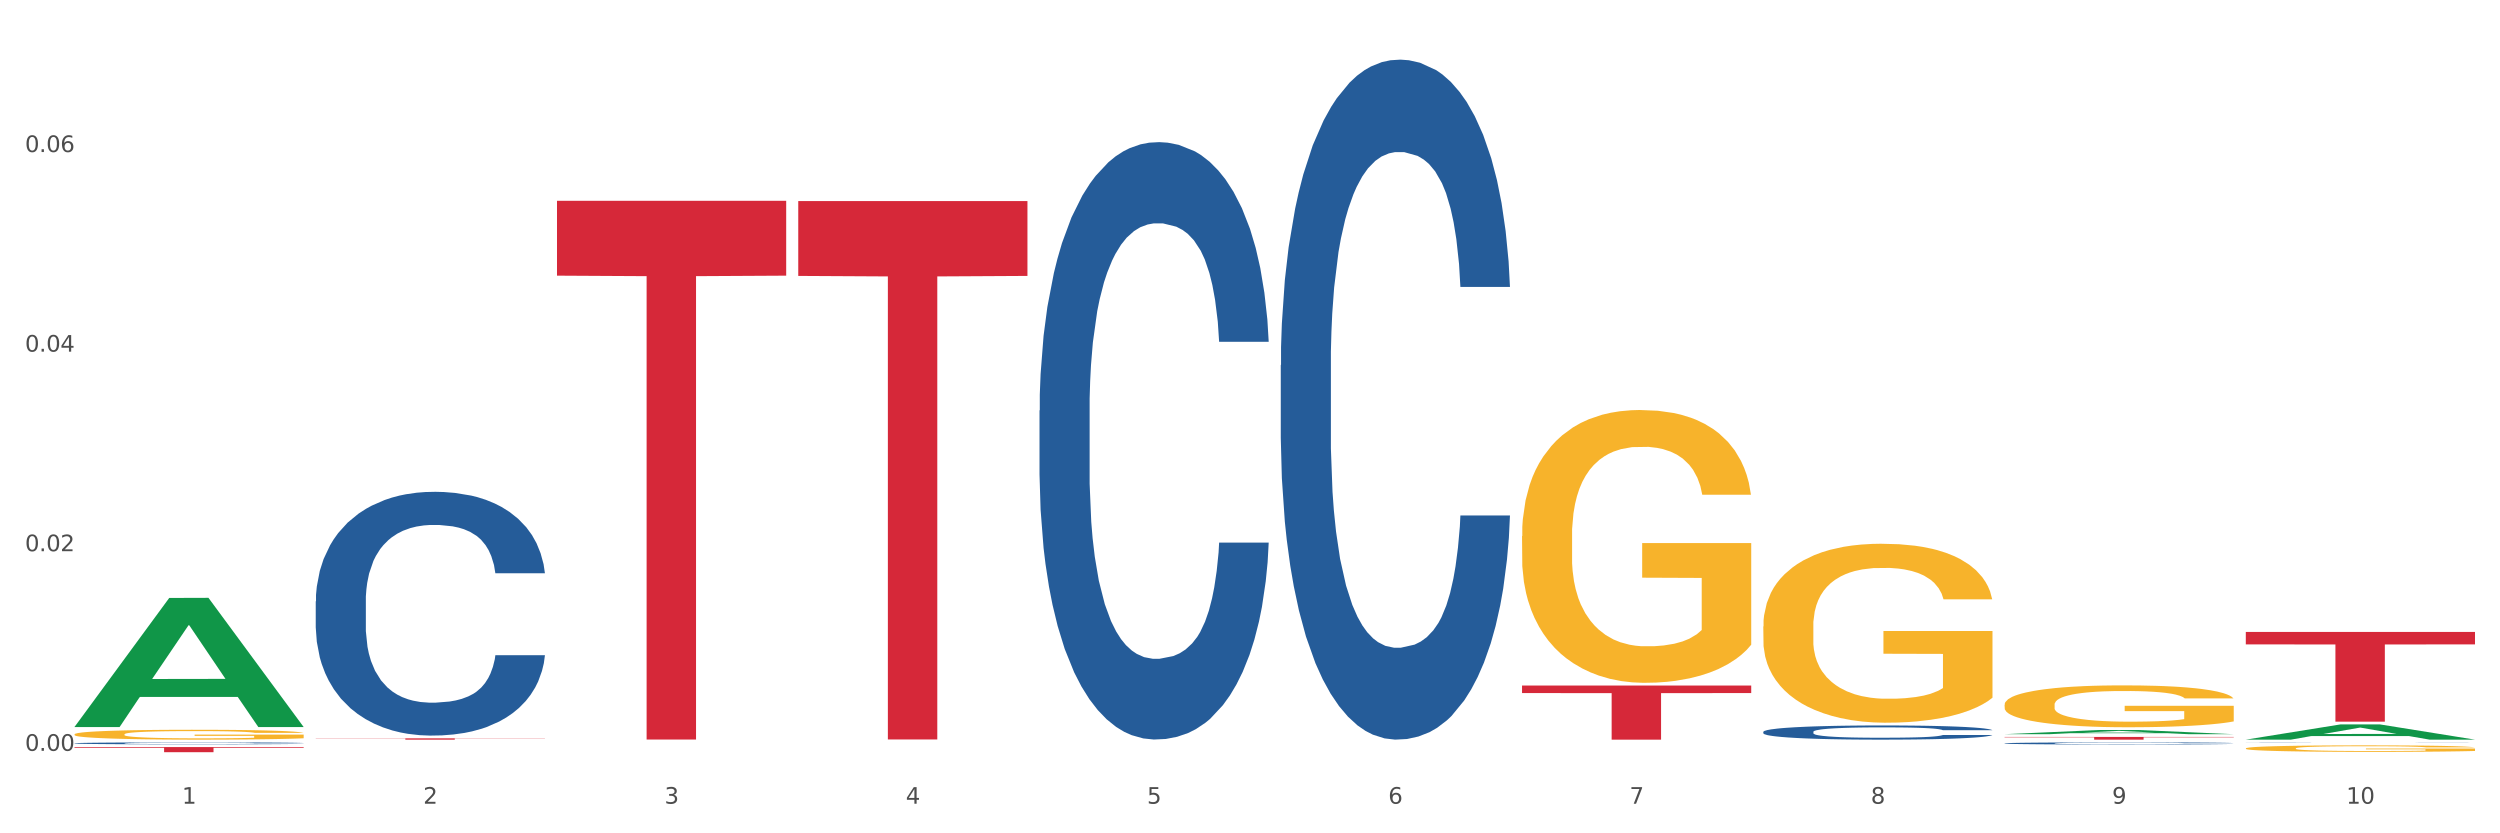<?xml version="1.0" encoding="utf-8" standalone="no"?>
<!DOCTYPE svg PUBLIC "-//W3C//DTD SVG 1.1//EN"
  "http://www.w3.org/Graphics/SVG/1.1/DTD/svg11.dtd">
<svg xmlns:xlink="http://www.w3.org/1999/xlink" width="1080pt" height="360pt" viewBox="0 0 1080 360" xmlns="http://www.w3.org/2000/svg" version="1.1">
 <rect x="0" y="0" width="1080" height="360" fill="#333333" stroke="none"/>
 <defs>
  <style type="text/css">*{stroke-linejoin: round; stroke-linecap: butt}</style>
 </defs>
 <g id="figure_1">
  <g id="patch_1">
   <path d="M 0 360 
L 1080 360 
L 1080 0 
L 0 0 
z
" style="fill: #ffffff; stroke: #ffffff; stroke-linejoin: miter"/>
  </g>
  <g id="axes_1">
   <g id="matplotlib.axis_1">
    <g id="xtick_1">
     <g id="text_1">
      <!-- 1 -->
      <g style="fill: #4d4d4d" transform="translate(78.627 347.204) scale(0.096 -0.096)">
       <defs>
        <path id="DejaVuSans-31" d="M 794 531 
L 1825 531 
L 1825 4091 
L 703 3866 
L 703 4441 
L 1819 4666 
L 2450 4666 
L 2450 531 
L 3481 531 
L 3481 0 
L 794 0 
L 794 531 
z
" transform="scale(0.016)"/>
       </defs>
       <use xlink:href="#DejaVuSans-31"/>
      </g>
     </g>
    </g>
    <g id="xtick_2">
     <g id="text_2">
      <!-- 2 -->
      <g style="fill: #4d4d4d" transform="translate(182.851 347.204) scale(0.096 -0.096)">
       <defs>
        <path id="DejaVuSans-32" d="M 1228 531 
L 3431 531 
L 3431 0 
L 469 0 
L 469 531 
Q 828 903 1448 1529 
Q 2069 2156 2228 2338 
Q 2531 2678 2651 2914 
Q 2772 3150 2772 3378 
Q 2772 3750 2511 3984 
Q 2250 4219 1831 4219 
Q 1534 4219 1204 4116 
Q 875 4013 500 3803 
L 500 4441 
Q 881 4594 1212 4672 
Q 1544 4750 1819 4750 
Q 2544 4750 2975 4387 
Q 3406 4025 3406 3419 
Q 3406 3131 3298 2873 
Q 3191 2616 2906 2266 
Q 2828 2175 2409 1742 
Q 1991 1309 1228 531 
z
" transform="scale(0.016)"/>
       </defs>
       <use xlink:href="#DejaVuSans-32"/>
      </g>
     </g>
    </g>
    <g id="xtick_3">
     <g id="text_3">
      <!-- 3 -->
      <g style="fill: #4d4d4d" transform="translate(287.074 347.204) scale(0.096 -0.096)">
       <defs>
        <path id="DejaVuSans-33" d="M 2597 2516 
Q 3050 2419 3304 2112 
Q 3559 1806 3559 1356 
Q 3559 666 3084 287 
Q 2609 -91 1734 -91 
Q 1441 -91 1130 -33 
Q 819 25 488 141 
L 488 750 
Q 750 597 1062 519 
Q 1375 441 1716 441 
Q 2309 441 2620 675 
Q 2931 909 2931 1356 
Q 2931 1769 2642 2001 
Q 2353 2234 1838 2234 
L 1294 2234 
L 1294 2753 
L 1863 2753 
Q 2328 2753 2575 2939 
Q 2822 3125 2822 3475 
Q 2822 3834 2567 4026 
Q 2313 4219 1838 4219 
Q 1578 4219 1281 4162 
Q 984 4106 628 3988 
L 628 4550 
Q 988 4650 1302 4700 
Q 1616 4750 1894 4750 
Q 2613 4750 3031 4423 
Q 3450 4097 3450 3541 
Q 3450 3153 3228 2886 
Q 3006 2619 2597 2516 
z
" transform="scale(0.016)"/>
       </defs>
       <use xlink:href="#DejaVuSans-33"/>
      </g>
     </g>
    </g>
    <g id="xtick_4">
     <g id="text_4">
      <!-- 4 -->
      <g style="fill: #4d4d4d" transform="translate(391.298 347.204) scale(0.096 -0.096)">
       <defs>
        <path id="DejaVuSans-34" d="M 2419 4116 
L 825 1625 
L 2419 1625 
L 2419 4116 
z
M 2253 4666 
L 3047 4666 
L 3047 1625 
L 3713 1625 
L 3713 1100 
L 3047 1100 
L 3047 0 
L 2419 0 
L 2419 1100 
L 313 1100 
L 313 1709 
L 2253 4666 
z
" transform="scale(0.016)"/>
       </defs>
       <use xlink:href="#DejaVuSans-34"/>
      </g>
     </g>
    </g>
    <g id="xtick_5">
     <g id="text_5">
      <!-- 5 -->
      <g style="fill: #4d4d4d" transform="translate(495.522 347.204) scale(0.096 -0.096)">
       <defs>
        <path id="DejaVuSans-35" d="M 691 4666 
L 3169 4666 
L 3169 4134 
L 1269 4134 
L 1269 2991 
Q 1406 3038 1543 3061 
Q 1681 3084 1819 3084 
Q 2600 3084 3056 2656 
Q 3513 2228 3513 1497 
Q 3513 744 3044 326 
Q 2575 -91 1722 -91 
Q 1428 -91 1123 -41 
Q 819 9 494 109 
L 494 744 
Q 775 591 1075 516 
Q 1375 441 1709 441 
Q 2250 441 2565 725 
Q 2881 1009 2881 1497 
Q 2881 1984 2565 2268 
Q 2250 2553 1709 2553 
Q 1456 2553 1204 2497 
Q 953 2441 691 2322 
L 691 4666 
z
" transform="scale(0.016)"/>
       </defs>
       <use xlink:href="#DejaVuSans-35"/>
      </g>
     </g>
    </g>
    <g id="xtick_6">
     <g id="text_6">
      <!-- 6 -->
      <g style="fill: #4d4d4d" transform="translate(599.745 347.204) scale(0.096 -0.096)">
       <defs>
        <path id="DejaVuSans-36" d="M 2113 2584 
Q 1688 2584 1439 2293 
Q 1191 2003 1191 1497 
Q 1191 994 1439 701 
Q 1688 409 2113 409 
Q 2538 409 2786 701 
Q 3034 994 3034 1497 
Q 3034 2003 2786 2293 
Q 2538 2584 2113 2584 
z
M 3366 4563 
L 3366 3988 
Q 3128 4100 2886 4159 
Q 2644 4219 2406 4219 
Q 1781 4219 1451 3797 
Q 1122 3375 1075 2522 
Q 1259 2794 1537 2939 
Q 1816 3084 2150 3084 
Q 2853 3084 3261 2657 
Q 3669 2231 3669 1497 
Q 3669 778 3244 343 
Q 2819 -91 2113 -91 
Q 1303 -91 875 529 
Q 447 1150 447 2328 
Q 447 3434 972 4092 
Q 1497 4750 2381 4750 
Q 2619 4750 2861 4703 
Q 3103 4656 3366 4563 
z
" transform="scale(0.016)"/>
       </defs>
       <use xlink:href="#DejaVuSans-36"/>
      </g>
     </g>
    </g>
    <g id="xtick_7">
     <g id="text_7">
      <!-- 7 -->
      <g style="fill: #4d4d4d" transform="translate(703.969 347.204) scale(0.096 -0.096)">
       <defs>
        <path id="DejaVuSans-37" d="M 525 4666 
L 3525 4666 
L 3525 4397 
L 1831 0 
L 1172 0 
L 2766 4134 
L 525 4134 
L 525 4666 
z
" transform="scale(0.016)"/>
       </defs>
       <use xlink:href="#DejaVuSans-37"/>
      </g>
     </g>
    </g>
    <g id="xtick_8">
     <g id="text_8">
      <!-- 8 -->
      <g style="fill: #4d4d4d" transform="translate(808.193 347.204) scale(0.096 -0.096)">
       <defs>
        <path id="DejaVuSans-38" d="M 2034 2216 
Q 1584 2216 1326 1975 
Q 1069 1734 1069 1313 
Q 1069 891 1326 650 
Q 1584 409 2034 409 
Q 2484 409 2743 651 
Q 3003 894 3003 1313 
Q 3003 1734 2745 1975 
Q 2488 2216 2034 2216 
z
M 1403 2484 
Q 997 2584 770 2862 
Q 544 3141 544 3541 
Q 544 4100 942 4425 
Q 1341 4750 2034 4750 
Q 2731 4750 3128 4425 
Q 3525 4100 3525 3541 
Q 3525 3141 3298 2862 
Q 3072 2584 2669 2484 
Q 3125 2378 3379 2068 
Q 3634 1759 3634 1313 
Q 3634 634 3220 271 
Q 2806 -91 2034 -91 
Q 1263 -91 848 271 
Q 434 634 434 1313 
Q 434 1759 690 2068 
Q 947 2378 1403 2484 
z
M 1172 3481 
Q 1172 3119 1398 2916 
Q 1625 2713 2034 2713 
Q 2441 2713 2670 2916 
Q 2900 3119 2900 3481 
Q 2900 3844 2670 4047 
Q 2441 4250 2034 4250 
Q 1625 4250 1398 4047 
Q 1172 3844 1172 3481 
z
" transform="scale(0.016)"/>
       </defs>
       <use xlink:href="#DejaVuSans-38"/>
      </g>
     </g>
    </g>
    <g id="xtick_9">
     <g id="text_9">
      <!-- 9 -->
      <g style="fill: #4d4d4d" transform="translate(912.416 347.204) scale(0.096 -0.096)">
       <defs>
        <path id="DejaVuSans-39" d="M 703 97 
L 703 672 
Q 941 559 1184 500 
Q 1428 441 1663 441 
Q 2288 441 2617 861 
Q 2947 1281 2994 2138 
Q 2813 1869 2534 1725 
Q 2256 1581 1919 1581 
Q 1219 1581 811 2004 
Q 403 2428 403 3163 
Q 403 3881 828 4315 
Q 1253 4750 1959 4750 
Q 2769 4750 3195 4129 
Q 3622 3509 3622 2328 
Q 3622 1225 3098 567 
Q 2575 -91 1691 -91 
Q 1453 -91 1209 -44 
Q 966 3 703 97 
z
M 1959 2075 
Q 2384 2075 2632 2365 
Q 2881 2656 2881 3163 
Q 2881 3666 2632 3958 
Q 2384 4250 1959 4250 
Q 1534 4250 1286 3958 
Q 1038 3666 1038 3163 
Q 1038 2656 1286 2365 
Q 1534 2075 1959 2075 
z
" transform="scale(0.016)"/>
       </defs>
       <use xlink:href="#DejaVuSans-39"/>
      </g>
     </g>
    </g>
    <g id="xtick_10">
     <g id="text_10">
      <!-- 10 -->
      <g style="fill: #4d4d4d" transform="translate(1013.586 347.204) scale(0.096 -0.096)">
       <defs>
        <path id="DejaVuSans-30" d="M 2034 4250 
Q 1547 4250 1301 3770 
Q 1056 3291 1056 2328 
Q 1056 1369 1301 889 
Q 1547 409 2034 409 
Q 2525 409 2770 889 
Q 3016 1369 3016 2328 
Q 3016 3291 2770 3770 
Q 2525 4250 2034 4250 
z
M 2034 4750 
Q 2819 4750 3233 4129 
Q 3647 3509 3647 2328 
Q 3647 1150 3233 529 
Q 2819 -91 2034 -91 
Q 1250 -91 836 529 
Q 422 1150 422 2328 
Q 422 3509 836 4129 
Q 1250 4750 2034 4750 
z
" transform="scale(0.016)"/>
       </defs>
       <use xlink:href="#DejaVuSans-31"/>
       <use xlink:href="#DejaVuSans-30" transform="translate(63.623 0)"/>
      </g>
     </g>
    </g>
    <g id="xtick_11"/>
    <g id="xtick_12"/>
    <g id="xtick_13"/>
    <g id="xtick_14"/>
    <g id="xtick_15"/>
    <g id="xtick_16"/>
    <g id="xtick_17"/>
    <g id="xtick_18"/>
    <g id="xtick_19"/>
   </g>
   <g id="matplotlib.axis_2">
    <g id="ytick_1">
     <g id="text_11">
      <!-- 0.00 -->
      <g style="fill: #4d4d4d" transform="translate(10.8 324.355) scale(0.096 -0.096)">
       <defs>
        <path id="DejaVuSans-2e" d="M 684 794 
L 1344 794 
L 1344 0 
L 684 0 
L 684 794 
z
" transform="scale(0.016)"/>
       </defs>
       <use xlink:href="#DejaVuSans-30"/>
       <use xlink:href="#DejaVuSans-2e" transform="translate(63.623 0)"/>
       <use xlink:href="#DejaVuSans-30" transform="translate(95.41 0)"/>
       <use xlink:href="#DejaVuSans-30" transform="translate(159.033 0)"/>
      </g>
     </g>
    </g>
    <g id="ytick_2">
     <g id="text_12">
      <!-- 0.02 -->
      <g style="fill: #4d4d4d" transform="translate(10.8 238.131) scale(0.096 -0.096)">
       <use xlink:href="#DejaVuSans-30"/>
       <use xlink:href="#DejaVuSans-2e" transform="translate(63.623 0)"/>
       <use xlink:href="#DejaVuSans-30" transform="translate(95.41 0)"/>
       <use xlink:href="#DejaVuSans-32" transform="translate(159.033 0)"/>
      </g>
     </g>
    </g>
    <g id="ytick_3">
     <g id="text_13">
      <!-- 0.04 -->
      <g style="fill: #4d4d4d" transform="translate(10.8 151.908) scale(0.096 -0.096)">
       <use xlink:href="#DejaVuSans-30"/>
       <use xlink:href="#DejaVuSans-2e" transform="translate(63.623 0)"/>
       <use xlink:href="#DejaVuSans-30" transform="translate(95.41 0)"/>
       <use xlink:href="#DejaVuSans-34" transform="translate(159.033 0)"/>
      </g>
     </g>
    </g>
    <g id="ytick_4">
     <g id="text_14">
      <!-- 0.06 -->
      <g style="fill: #4d4d4d" transform="translate(10.8 65.685) scale(0.096 -0.096)">
       <use xlink:href="#DejaVuSans-30"/>
       <use xlink:href="#DejaVuSans-2e" transform="translate(63.623 0)"/>
       <use xlink:href="#DejaVuSans-30" transform="translate(95.41 0)"/>
       <use xlink:href="#DejaVuSans-36" transform="translate(159.033 0)"/>
      </g>
     </g>
    </g>
    <g id="ytick_5"/>
    <g id="ytick_6"/>
    <g id="ytick_7"/>
    <g id="ytick_8"/>
   </g>
   <g id="PolyCollection_1">
    <path d="M 32.175 313.975 
L 32.277 313.922 
L 73.107 258.313 
L 90.051 258.26 
L 131.187 314.08 
L 111.589 314.08 
L 102.709 301.081 
L 60.552 301.081 
L 60.246 301.291 
L 51.671 314.08 
L 32.175 314.08 
L 32.175 313.975 
L 65.86 293.324 
L 97.401 293.272 
L 81.783 270.158 
L 81.579 270.053 
L 81.375 270.21 
L 65.758 293.272 
L 65.86 293.324 
L 32.175 313.975 
z
" clip-path="url(#pdb23db7a62)" style="fill: #109648"/>
    <path d="M 136.399 259.782 
L 136.516 259.686 
L 136.516 256.993 
L 136.867 253.338 
L 138.154 246.605 
L 139.793 241.508 
L 142.602 235.545 
L 144.123 233.044 
L 146.113 230.255 
L 150.209 225.735 
L 154.89 221.887 
L 158.167 219.771 
L 160.625 218.425 
L 166.126 216.02 
L 169.286 214.962 
L 172.563 214.097 
L 175.372 213.52 
L 180.053 212.847 
L 183.798 212.558 
L 188.129 212.462 
L 191.757 212.558 
L 196.555 212.943 
L 203.577 214.097 
L 206.269 214.77 
L 209.897 215.924 
L 213.642 217.463 
L 216.685 219.002 
L 220.196 221.214 
L 223.824 224.1 
L 227.336 227.754 
L 229.793 231.121 
L 231.783 234.679 
L 233.538 239.007 
L 234.826 243.72 
L 235.411 247.663 
L 213.993 247.663 
L 213.408 244.105 
L 212.238 240.258 
L 211.068 237.661 
L 209.78 235.545 
L 207.791 233.14 
L 206.035 231.601 
L 203.109 229.774 
L 200.417 228.62 
L 198.194 227.947 
L 195.502 227.37 
L 189.767 226.793 
L 185.671 226.793 
L 183.096 226.985 
L 179.936 227.466 
L 177.244 228.139 
L 174.084 229.293 
L 171.626 230.544 
L 169.169 232.179 
L 167.764 233.333 
L 165.658 235.449 
L 164.253 237.18 
L 162.381 240.161 
L 161.327 242.277 
L 159.455 247.76 
L 158.635 251.799 
L 158.284 254.588 
L 158.05 257.666 
L 158.05 272.67 
L 158.752 279.403 
L 159.338 282.288 
L 160.274 285.558 
L 162.029 289.79 
L 164.604 293.926 
L 167.296 296.907 
L 169.52 298.735 
L 171.626 300.081 
L 173.733 301.139 
L 176.308 302.101 
L 178.415 302.678 
L 181.575 303.255 
L 185.32 303.544 
L 188.246 303.544 
L 194.214 303.063 
L 196.906 302.582 
L 199.481 301.909 
L 202.29 300.851 
L 204.514 299.696 
L 205.801 298.831 
L 207.908 297.003 
L 209.546 295.08 
L 210.951 292.868 
L 211.887 290.944 
L 212.94 288.059 
L 213.759 284.789 
L 213.993 283.057 
L 235.411 283.057 
L 234.943 286.52 
L 234.124 289.886 
L 232.485 294.407 
L 231.198 297.003 
L 229.208 300.177 
L 227.102 302.87 
L 224.176 305.852 
L 221.484 308.064 
L 218.675 309.988 
L 215.632 311.719 
L 210.131 314.123 
L 208.142 314.797 
L 203.928 315.951 
L 200.651 316.624 
L 195.853 317.297 
L 190.937 317.682 
L 185.788 317.778 
L 181.223 317.586 
L 176.191 317.009 
L 173.031 316.432 
L 169.52 315.566 
L 165.424 314.219 
L 161.561 312.584 
L 157.933 310.661 
L 154.539 308.449 
L 151.379 305.948 
L 147.283 301.812 
L 144.24 297.773 
L 142.016 294.022 
L 140.495 290.848 
L 138.973 286.808 
L 138.154 284.019 
L 136.867 277.287 
L 136.399 271.035 
L 136.399 259.782 
z
" clip-path="url(#pdb23db7a62)" style="fill: #255c99"/>
    <path d="M 449.069 177.355 
L 449.187 177.12 
L 449.187 170.52 
L 449.538 161.564 
L 450.825 145.066 
L 452.464 132.575 
L 455.272 117.962 
L 456.794 111.835 
L 458.783 105 
L 462.88 93.922 
L 467.561 84.495 
L 470.838 79.31 
L 473.296 76.01 
L 478.797 70.118 
L 481.957 67.526 
L 485.234 65.404 
L 488.042 63.99 
L 492.724 62.341 
L 496.469 61.633 
L 500.799 61.398 
L 504.427 61.633 
L 509.226 62.576 
L 516.248 65.404 
L 518.94 67.054 
L 522.568 69.882 
L 526.313 73.653 
L 529.356 77.424 
L 532.867 82.845 
L 536.495 89.916 
L 540.006 98.872 
L 542.464 107.121 
L 544.454 115.841 
L 546.209 126.447 
L 547.497 137.996 
L 548.082 147.659 
L 526.664 147.659 
L 526.079 138.938 
L 524.909 129.511 
L 523.738 123.147 
L 522.451 117.962 
L 520.461 112.07 
L 518.706 108.299 
L 515.78 103.821 
L 513.088 100.993 
L 510.864 99.343 
L 508.173 97.929 
L 502.438 96.515 
L 498.342 96.515 
L 495.767 96.986 
L 492.607 98.165 
L 489.915 99.815 
L 486.755 102.643 
L 484.297 105.707 
L 481.84 109.713 
L 480.435 112.542 
L 478.328 117.727 
L 476.924 121.969 
L 475.051 129.275 
L 473.998 134.46 
L 472.126 147.894 
L 471.306 157.793 
L 470.955 164.628 
L 470.721 172.17 
L 470.721 208.937 
L 471.423 225.435 
L 472.009 232.506 
L 472.945 240.519 
L 474.7 250.889 
L 477.275 261.024 
L 479.967 268.33 
L 482.191 272.808 
L 484.297 276.108 
L 486.404 278.7 
L 488.979 281.057 
L 491.085 282.471 
L 494.245 283.885 
L 497.991 284.592 
L 500.916 284.592 
L 506.885 283.414 
L 509.577 282.235 
L 512.152 280.586 
L 514.961 277.993 
L 517.184 275.165 
L 518.472 273.044 
L 520.578 268.566 
L 522.217 263.852 
L 523.621 258.431 
L 524.558 253.717 
L 525.611 246.647 
L 526.43 238.634 
L 526.664 234.391 
L 548.082 234.391 
L 547.614 242.876 
L 546.795 251.125 
L 545.156 262.202 
L 543.869 268.566 
L 541.879 276.343 
L 539.772 282.942 
L 536.846 290.249 
L 534.155 295.67 
L 531.346 300.383 
L 528.303 304.626 
L 522.802 310.518 
L 520.813 312.168 
L 516.599 314.996 
L 513.322 316.646 
L 508.524 318.295 
L 503.608 319.238 
L 498.459 319.474 
L 493.894 319.002 
L 488.862 317.588 
L 485.702 316.174 
L 482.191 314.053 
L 478.094 310.753 
L 474.232 306.747 
L 470.604 302.033 
L 467.21 296.612 
L 464.05 290.484 
L 459.954 280.35 
L 456.911 270.451 
L 454.687 261.259 
L 453.166 253.482 
L 451.644 243.583 
L 450.825 236.748 
L 449.538 220.25 
L 449.069 204.93 
L 449.069 177.355 
z
" clip-path="url(#pdb23db7a62)" style="fill: #255c99"/>
    <path d="M 553.293 157.751 
L 553.41 157.483 
L 553.41 149.971 
L 553.761 139.777 
L 555.049 120.998 
L 556.687 106.779 
L 559.496 90.146 
L 561.017 83.171 
L 563.007 75.391 
L 567.103 62.782 
L 571.785 52.051 
L 575.062 46.148 
L 577.52 42.393 
L 583.02 35.686 
L 586.18 32.735 
L 589.457 30.32 
L 592.266 28.711 
L 596.948 26.833 
L 600.693 26.028 
L 605.023 25.759 
L 608.651 26.028 
L 613.45 27.101 
L 620.472 30.32 
L 623.164 32.198 
L 626.792 35.417 
L 630.537 39.71 
L 633.58 44.002 
L 637.091 50.173 
L 640.719 58.221 
L 644.23 68.415 
L 646.688 77.805 
L 648.677 87.731 
L 650.433 99.804 
L 651.72 112.949 
L 652.306 123.949 
L 630.888 123.949 
L 630.303 114.022 
L 629.132 103.291 
L 627.962 96.048 
L 626.675 90.146 
L 624.685 83.439 
L 622.929 79.146 
L 620.004 74.049 
L 617.312 70.83 
L 615.088 68.952 
L 612.396 67.342 
L 606.661 65.733 
L 602.565 65.733 
L 599.99 66.269 
L 596.83 67.611 
L 594.139 69.489 
L 590.979 72.708 
L 588.521 76.195 
L 586.063 80.756 
L 584.659 83.975 
L 582.552 89.878 
L 581.148 94.706 
L 579.275 103.023 
L 578.222 108.925 
L 576.349 124.217 
L 575.53 135.484 
L 575.179 143.265 
L 574.945 151.849 
L 574.945 193.7 
L 575.647 212.48 
L 576.232 220.528 
L 577.168 229.649 
L 578.924 241.454 
L 581.499 252.989 
L 584.191 261.306 
L 586.414 266.403 
L 588.521 270.159 
L 590.628 273.11 
L 593.202 275.793 
L 595.309 277.403 
L 598.469 279.012 
L 602.214 279.817 
L 605.14 279.817 
L 611.109 278.476 
L 613.801 277.134 
L 616.375 275.256 
L 619.184 272.305 
L 621.408 269.086 
L 622.695 266.672 
L 624.802 261.574 
L 626.441 256.209 
L 627.845 250.038 
L 628.781 244.673 
L 629.835 236.625 
L 630.654 227.503 
L 630.888 222.674 
L 652.306 222.674 
L 651.837 232.332 
L 651.018 241.722 
L 649.38 254.331 
L 648.092 261.574 
L 646.103 270.427 
L 643.996 277.939 
L 641.07 286.256 
L 638.378 292.426 
L 635.569 297.792 
L 632.526 302.621 
L 627.026 309.328 
L 625.036 311.205 
L 620.823 314.425 
L 617.546 316.303 
L 612.747 318.181 
L 607.832 319.254 
L 602.682 319.522 
L 598.118 318.985 
L 593.085 317.376 
L 589.925 315.766 
L 586.414 313.352 
L 582.318 309.596 
L 578.456 305.035 
L 574.828 299.67 
L 571.434 293.499 
L 568.274 286.524 
L 564.177 274.988 
L 561.135 263.721 
L 558.911 253.258 
L 557.389 244.405 
L 555.868 233.137 
L 555.049 225.357 
L 553.761 206.578 
L 553.293 189.14 
L 553.293 157.751 
z
" clip-path="url(#pdb23db7a62)" style="fill: #255c99"/>
    <path d="M 761.74 316.15 
L 761.857 316.145 
L 761.857 315.988 
L 762.208 315.775 
L 763.496 315.383 
L 765.134 315.086 
L 767.943 314.739 
L 769.465 314.593 
L 771.454 314.431 
L 775.551 314.168 
L 780.232 313.943 
L 783.509 313.82 
L 785.967 313.742 
L 791.467 313.602 
L 794.627 313.54 
L 797.904 313.49 
L 800.713 313.456 
L 805.395 313.417 
L 809.14 313.4 
L 813.47 313.395 
L 817.098 313.4 
L 821.897 313.423 
L 828.919 313.49 
L 831.611 313.529 
L 835.239 313.596 
L 838.984 313.686 
L 842.027 313.775 
L 845.538 313.904 
L 849.166 314.072 
L 852.677 314.285 
L 855.135 314.481 
L 857.125 314.688 
L 858.88 314.94 
L 860.168 315.215 
L 860.753 315.445 
L 839.335 315.445 
L 838.75 315.237 
L 837.58 315.013 
L 836.409 314.862 
L 835.122 314.739 
L 833.132 314.599 
L 831.377 314.509 
L 828.451 314.403 
L 825.759 314.336 
L 823.535 314.296 
L 820.843 314.263 
L 815.109 314.229 
L 811.012 314.229 
L 808.438 314.24 
L 805.278 314.268 
L 802.586 314.308 
L 799.426 314.375 
L 796.968 314.448 
L 794.51 314.543 
L 793.106 314.61 
L 790.999 314.733 
L 789.595 314.834 
L 787.722 315.008 
L 786.669 315.131 
L 784.796 315.45 
L 783.977 315.685 
L 783.626 315.848 
L 783.392 316.027 
L 783.392 316.901 
L 784.094 317.293 
L 784.679 317.461 
L 785.616 317.651 
L 787.371 317.898 
L 789.946 318.139 
L 792.638 318.312 
L 794.862 318.419 
L 796.968 318.497 
L 799.075 318.559 
L 801.65 318.615 
L 803.756 318.648 
L 806.916 318.682 
L 810.661 318.699 
L 813.587 318.699 
L 819.556 318.671 
L 822.248 318.643 
L 824.823 318.603 
L 827.632 318.542 
L 829.855 318.475 
L 831.143 318.424 
L 833.249 318.318 
L 834.888 318.206 
L 836.292 318.077 
L 837.229 317.965 
L 838.282 317.797 
L 839.101 317.606 
L 839.335 317.506 
L 860.753 317.506 
L 860.285 317.707 
L 859.465 317.903 
L 857.827 318.167 
L 856.539 318.318 
L 854.55 318.503 
L 852.443 318.659 
L 849.517 318.833 
L 846.825 318.962 
L 844.017 319.074 
L 840.974 319.175 
L 835.473 319.315 
L 833.483 319.354 
L 829.27 319.421 
L 825.993 319.46 
L 821.195 319.5 
L 816.279 319.522 
L 811.13 319.528 
L 806.565 319.516 
L 801.533 319.483 
L 798.373 319.449 
L 794.862 319.399 
L 790.765 319.32 
L 786.903 319.225 
L 783.275 319.113 
L 779.881 318.984 
L 776.721 318.839 
L 772.625 318.598 
L 769.582 318.363 
L 767.358 318.144 
L 765.837 317.959 
L 764.315 317.724 
L 763.496 317.562 
L 762.208 317.17 
L 761.74 316.806 
L 761.74 316.15 
z
" clip-path="url(#pdb23db7a62)" style="fill: #255c99"/>
    <path d="M 865.964 321.12 
L 866.081 321.119 
L 866.081 321.096 
L 866.432 321.064 
L 867.719 321.005 
L 869.358 320.961 
L 872.167 320.909 
L 873.688 320.887 
L 875.678 320.863 
L 879.774 320.823 
L 884.456 320.79 
L 887.733 320.771 
L 890.19 320.759 
L 895.691 320.738 
L 898.851 320.729 
L 902.128 320.722 
L 904.937 320.717 
L 909.618 320.711 
L 913.364 320.708 
L 917.694 320.707 
L 921.322 320.708 
L 926.12 320.712 
L 933.143 320.722 
L 935.834 320.728 
L 939.463 320.738 
L 943.208 320.751 
L 946.251 320.764 
L 949.762 320.784 
L 953.39 320.809 
L 956.901 320.841 
L 959.359 320.87 
L 961.348 320.901 
L 963.104 320.939 
L 964.391 320.98 
L 964.976 321.014 
L 943.559 321.014 
L 942.974 320.983 
L 941.803 320.95 
L 940.633 320.927 
L 939.346 320.909 
L 937.356 320.888 
L 935.6 320.874 
L 932.674 320.858 
L 929.983 320.848 
L 927.759 320.842 
L 925.067 320.837 
L 919.332 320.832 
L 915.236 320.832 
L 912.661 320.834 
L 909.501 320.838 
L 906.81 320.844 
L 903.65 320.854 
L 901.192 320.865 
L 898.734 320.879 
L 897.33 320.889 
L 895.223 320.908 
L 893.819 320.923 
L 891.946 320.949 
L 890.893 320.967 
L 889.02 321.015 
L 888.201 321.05 
L 887.85 321.075 
L 887.616 321.102 
L 887.616 321.232 
L 888.318 321.291 
L 888.903 321.316 
L 889.839 321.345 
L 891.595 321.382 
L 894.17 321.418 
L 896.861 321.444 
L 899.085 321.46 
L 901.192 321.471 
L 903.298 321.481 
L 905.873 321.489 
L 907.98 321.494 
L 911.14 321.499 
L 914.885 321.501 
L 917.811 321.501 
L 923.78 321.497 
L 926.472 321.493 
L 929.046 321.487 
L 931.855 321.478 
L 934.079 321.468 
L 935.366 321.46 
L 937.473 321.444 
L 939.111 321.428 
L 940.516 321.408 
L 941.452 321.392 
L 942.505 321.366 
L 943.325 321.338 
L 943.559 321.323 
L 964.976 321.323 
L 964.508 321.353 
L 963.689 321.382 
L 962.05 321.422 
L 960.763 321.444 
L 958.773 321.472 
L 956.667 321.496 
L 953.741 321.522 
L 951.049 321.541 
L 948.24 321.558 
L 945.197 321.573 
L 939.697 321.594 
L 937.707 321.6 
L 933.494 321.61 
L 930.217 321.616 
L 925.418 321.621 
L 920.503 321.625 
L 915.353 321.626 
L 910.789 321.624 
L 905.756 321.619 
L 902.596 321.614 
L 899.085 321.606 
L 894.989 321.595 
L 891.127 321.58 
L 887.499 321.564 
L 884.105 321.544 
L 880.945 321.522 
L 876.848 321.486 
L 873.805 321.451 
L 871.582 321.418 
L 870.06 321.391 
L 868.539 321.356 
L 867.719 321.331 
L 866.432 321.273 
L 865.964 321.218 
L 865.964 321.12 
z
" clip-path="url(#pdb23db7a62)" style="fill: #255c99"/>
    <path d="M 970.188 320.755 
L 970.305 320.755 
L 970.305 320.752 
L 970.656 320.748 
L 971.943 320.742 
L 973.582 320.737 
L 976.39 320.731 
L 977.912 320.728 
L 979.902 320.725 
L 983.998 320.721 
L 988.679 320.717 
L 991.956 320.715 
L 994.414 320.713 
L 999.915 320.711 
L 1003.075 320.71 
L 1006.352 320.709 
L 1009.161 320.708 
L 1013.842 320.708 
L 1017.587 320.708 
L 1021.917 320.707 
L 1025.546 320.708 
L 1030.344 320.708 
L 1037.366 320.709 
L 1040.058 320.71 
L 1043.686 320.711 
L 1047.431 320.712 
L 1050.474 320.714 
L 1053.985 320.716 
L 1057.613 320.719 
L 1061.125 320.723 
L 1063.582 320.726 
L 1065.572 320.73 
L 1067.327 320.734 
L 1068.615 320.739 
L 1069.2 320.743 
L 1047.782 320.743 
L 1047.197 320.739 
L 1046.027 320.735 
L 1044.857 320.733 
L 1043.569 320.731 
L 1041.58 320.728 
L 1039.824 320.727 
L 1036.898 320.725 
L 1034.206 320.724 
L 1031.983 320.723 
L 1029.291 320.722 
L 1023.556 320.722 
L 1019.46 320.722 
L 1016.885 320.722 
L 1013.725 320.722 
L 1011.033 320.723 
L 1007.873 320.724 
L 1005.415 320.726 
L 1002.958 320.727 
L 1001.553 320.728 
L 999.447 320.73 
L 998.042 320.732 
L 996.17 320.735 
L 995.116 320.737 
L 993.244 320.743 
L 992.424 320.747 
L 992.073 320.75 
L 991.839 320.753 
L 991.839 320.768 
L 992.541 320.775 
L 993.127 320.777 
L 994.063 320.781 
L 995.818 320.785 
L 998.393 320.789 
L 1001.085 320.792 
L 1003.309 320.794 
L 1005.415 320.795 
L 1007.522 320.796 
L 1010.097 320.797 
L 1012.203 320.798 
L 1015.363 320.798 
L 1019.109 320.799 
L 1022.035 320.799 
L 1028.003 320.798 
L 1030.695 320.798 
L 1033.27 320.797 
L 1036.079 320.796 
L 1038.303 320.795 
L 1039.59 320.794 
L 1041.697 320.792 
L 1043.335 320.79 
L 1044.739 320.788 
L 1045.676 320.786 
L 1046.729 320.783 
L 1047.548 320.78 
L 1047.782 320.778 
L 1069.2 320.778 
L 1068.732 320.782 
L 1067.913 320.785 
L 1066.274 320.79 
L 1064.987 320.792 
L 1062.997 320.795 
L 1060.89 320.798 
L 1057.965 320.801 
L 1055.273 320.803 
L 1052.464 320.805 
L 1049.421 320.807 
L 1043.92 320.809 
L 1041.931 320.81 
L 1037.717 320.811 
L 1034.44 320.812 
L 1029.642 320.812 
L 1024.726 320.813 
L 1019.577 320.813 
L 1015.012 320.813 
L 1009.98 320.812 
L 1006.82 320.812 
L 1003.309 320.811 
L 999.212 320.809 
L 995.35 320.808 
L 991.722 320.806 
L 988.328 320.804 
L 985.168 320.801 
L 981.072 320.797 
L 978.029 320.793 
L 975.805 320.789 
L 974.284 320.786 
L 972.762 320.782 
L 971.943 320.779 
L 970.656 320.772 
L 970.188 320.766 
L 970.188 320.755 
z
" clip-path="url(#pdb23db7a62)" style="fill: #255c99"/>
    <path d="M 970.188 323.294 
L 970.304 323.292 
L 970.304 323.199 
L 970.538 323.119 
L 971.707 322.926 
L 973.461 322.767 
L 974.747 322.682 
L 976.032 322.613 
L 977.552 322.543 
L 979.422 322.471 
L 982.813 322.366 
L 984.917 322.312 
L 987.488 322.255 
L 992.164 322.173 
L 995.554 322.127 
L 999.061 322.088 
L 1004.789 322.042 
L 1008.53 322.021 
L 1012.505 322.006 
L 1017.297 321.995 
L 1020.921 321.993 
L 1028.87 322 
L 1035.65 322.024 
L 1038.923 322.042 
L 1043.132 322.072 
L 1045.353 322.093 
L 1048.977 322.134 
L 1052.717 322.188 
L 1055.289 322.235 
L 1059.147 322.322 
L 1062.069 322.409 
L 1064.758 322.517 
L 1066.161 322.592 
L 1067.213 322.661 
L 1068.148 322.741 
L 1069.083 322.867 
L 1048.041 322.867 
L 1047.223 322.777 
L 1045.937 322.692 
L 1044.067 322.61 
L 1042.43 322.559 
L 1039.625 322.494 
L 1037.053 322.453 
L 1034.364 322.422 
L 1031.091 322.397 
L 1028.52 322.384 
L 1024.896 322.373 
L 1017.765 322.376 
L 1012.972 322.397 
L 1009.699 322.422 
L 1007.595 322.445 
L 1005.724 322.471 
L 1003.62 322.507 
L 1001.165 322.561 
L 999.412 322.61 
L 997.659 322.672 
L 996.256 322.733 
L 994.97 322.805 
L 993.918 322.883 
L 993.1 322.962 
L 992.398 323.06 
L 991.814 323.222 
L 991.814 323.574 
L 992.047 323.654 
L 992.632 323.76 
L 993.333 323.839 
L 994.502 323.935 
L 995.554 323.999 
L 997.542 324.091 
L 999.763 324.169 
L 1001.516 324.217 
L 1003.27 324.259 
L 1006.309 324.315 
L 1009.699 324.361 
L 1012.621 324.39 
L 1016.596 324.416 
L 1019.285 324.426 
L 1021.623 324.431 
L 1027.351 324.431 
L 1031.442 324.423 
L 1036.001 324.405 
L 1039.508 324.382 
L 1042.43 324.354 
L 1045.704 324.307 
L 1047.808 324.264 
L 1047.808 323.726 
L 1022.09 323.724 
L 1022.09 323.366 
L 1069.2 323.366 
L 1069.2 324.416 
L 1067.213 324.47 
L 1064.992 324.518 
L 1062.654 324.562 
L 1059.147 324.616 
L 1054.938 324.668 
L 1051.198 324.704 
L 1047.223 324.734 
L 1042.547 324.763 
L 1036.469 324.788 
L 1032.728 324.799 
L 1028.052 324.806 
L 1022.558 324.809 
L 1017.765 324.804 
L 1013.089 324.791 
L 1008.179 324.768 
L 1003.387 324.734 
L 999.763 324.701 
L 996.139 324.66 
L 992.281 324.606 
L 989.242 324.554 
L 986.904 324.508 
L 984.332 324.449 
L 981.527 324.372 
L 979.422 324.302 
L 977.552 324.23 
L 975.565 324.138 
L 974.162 324.058 
L 972.759 323.958 
L 971.941 323.883 
L 971.006 323.767 
L 970.304 323.605 
L 970.188 323.294 
z
" clip-path="url(#pdb23db7a62)" style="fill: #f7b32b"/>
    <path d="M 865.964 304.442 
L 866.081 304.426 
L 866.081 303.831 
L 866.315 303.319 
L 867.484 302.079 
L 869.237 301.054 
L 870.523 300.509 
L 871.809 300.063 
L 873.329 299.616 
L 875.199 299.154 
L 878.589 298.476 
L 880.693 298.129 
L 883.265 297.765 
L 887.941 297.236 
L 891.331 296.939 
L 894.838 296.691 
L 900.566 296.393 
L 904.306 296.261 
L 908.281 296.162 
L 913.074 296.096 
L 916.698 296.079 
L 924.647 296.129 
L 931.427 296.278 
L 934.7 296.393 
L 938.908 296.592 
L 941.129 296.724 
L 944.753 296.988 
L 948.494 297.335 
L 951.066 297.633 
L 954.923 298.195 
L 957.846 298.757 
L 960.534 299.451 
L 961.937 299.93 
L 962.989 300.377 
L 963.924 300.889 
L 964.859 301.699 
L 943.818 301.699 
L 943 301.12 
L 941.714 300.575 
L 939.843 300.046 
L 938.207 299.715 
L 935.401 299.302 
L 932.829 299.038 
L 930.141 298.839 
L 926.868 298.674 
L 924.296 298.592 
L 920.672 298.525 
L 913.541 298.542 
L 908.749 298.674 
L 905.475 298.839 
L 903.371 298.988 
L 901.501 299.154 
L 899.397 299.385 
L 896.942 299.732 
L 895.188 300.046 
L 893.435 300.443 
L 892.032 300.839 
L 890.746 301.302 
L 889.694 301.798 
L 888.876 302.31 
L 888.175 302.938 
L 887.59 303.98 
L 887.59 306.244 
L 887.824 306.756 
L 888.408 307.434 
L 889.11 307.946 
L 890.279 308.558 
L 891.331 308.971 
L 893.318 309.566 
L 895.539 310.062 
L 897.293 310.376 
L 899.046 310.64 
L 902.085 311.004 
L 905.475 311.302 
L 908.398 311.483 
L 912.372 311.649 
L 915.061 311.715 
L 917.399 311.748 
L 923.127 311.748 
L 927.218 311.698 
L 931.777 311.583 
L 935.284 311.434 
L 938.207 311.252 
L 941.48 310.954 
L 943.584 310.674 
L 943.584 307.219 
L 917.867 307.203 
L 917.867 304.905 
L 964.976 304.905 
L 964.976 311.649 
L 962.989 311.996 
L 960.768 312.31 
L 958.43 312.591 
L 954.923 312.938 
L 950.715 313.268 
L 946.974 313.5 
L 943 313.698 
L 938.324 313.88 
L 932.245 314.045 
L 928.504 314.111 
L 923.828 314.161 
L 918.334 314.177 
L 913.541 314.144 
L 908.865 314.062 
L 903.956 313.913 
L 899.163 313.698 
L 895.539 313.483 
L 891.915 313.219 
L 888.058 312.872 
L 885.018 312.541 
L 882.68 312.244 
L 880.109 311.864 
L 877.303 311.368 
L 875.199 310.921 
L 873.329 310.459 
L 871.341 309.864 
L 869.938 309.351 
L 868.536 308.707 
L 867.717 308.227 
L 866.782 307.484 
L 866.081 306.442 
L 865.964 304.442 
z
" clip-path="url(#pdb23db7a62)" style="fill: #f7b32b"/>
    <path d="M 761.74 270.624 
L 761.857 270.554 
L 761.857 268.012 
L 762.091 265.823 
L 763.26 260.527 
L 765.013 256.149 
L 766.299 253.819 
L 767.585 251.912 
L 769.105 250.006 
L 770.975 248.029 
L 774.365 245.134 
L 776.469 243.651 
L 779.041 242.097 
L 783.717 239.838 
L 787.107 238.567 
L 790.614 237.508 
L 796.342 236.237 
L 800.083 235.672 
L 804.057 235.248 
L 808.85 234.966 
L 812.474 234.895 
L 820.423 235.107 
L 827.203 235.742 
L 830.476 236.237 
L 834.685 237.084 
L 836.906 237.649 
L 840.529 238.779 
L 844.27 240.261 
L 846.842 241.532 
L 850.7 243.933 
L 853.622 246.334 
L 856.311 249.3 
L 857.713 251.347 
L 858.766 253.254 
L 859.701 255.443 
L 860.636 258.903 
L 839.594 258.903 
L 838.776 256.431 
L 837.49 254.101 
L 835.62 251.842 
L 833.983 250.429 
L 831.178 248.664 
L 828.606 247.534 
L 825.917 246.687 
L 822.644 245.981 
L 820.072 245.628 
L 816.448 245.345 
L 809.318 245.416 
L 804.525 245.981 
L 801.252 246.687 
L 799.148 247.323 
L 797.277 248.029 
L 795.173 249.017 
L 792.718 250.5 
L 790.965 251.842 
L 789.211 253.536 
L 787.809 255.231 
L 786.523 257.208 
L 785.471 259.327 
L 784.652 261.516 
L 783.951 264.199 
L 783.366 268.647 
L 783.366 278.321 
L 783.6 280.51 
L 784.185 283.405 
L 784.886 285.594 
L 786.055 288.207 
L 787.107 289.972 
L 789.094 292.514 
L 791.315 294.632 
L 793.069 295.974 
L 794.822 297.104 
L 797.862 298.657 
L 801.252 299.928 
L 804.174 300.705 
L 808.149 301.411 
L 810.837 301.694 
L 813.175 301.835 
L 818.903 301.835 
L 822.995 301.623 
L 827.554 301.129 
L 831.061 300.493 
L 833.983 299.717 
L 837.256 298.445 
L 839.36 297.245 
L 839.36 282.487 
L 813.643 282.417 
L 813.643 272.602 
L 860.753 272.602 
L 860.753 301.411 
L 858.766 302.894 
L 856.544 304.236 
L 854.206 305.436 
L 850.7 306.919 
L 846.491 308.331 
L 842.751 309.32 
L 838.776 310.167 
L 834.1 310.944 
L 828.021 311.65 
L 824.281 311.932 
L 819.605 312.144 
L 814.111 312.215 
L 809.318 312.074 
L 804.642 311.721 
L 799.732 311.085 
L 794.939 310.167 
L 791.315 309.249 
L 787.692 308.119 
L 783.834 306.636 
L 780.795 305.224 
L 778.457 303.953 
L 775.885 302.329 
L 773.079 300.211 
L 770.975 298.304 
L 769.105 296.327 
L 767.118 293.785 
L 765.715 291.596 
L 764.312 288.842 
L 763.494 286.795 
L 762.559 283.617 
L 761.857 279.168 
L 761.74 270.624 
z
" clip-path="url(#pdb23db7a62)" style="fill: #f7b32b"/>
    <path d="M 657.517 231.584 
L 657.634 231.476 
L 657.634 227.601 
L 657.867 224.264 
L 659.036 216.192 
L 660.79 209.518 
L 662.076 205.966 
L 663.362 203.06 
L 664.881 200.154 
L 666.752 197.14 
L 670.142 192.727 
L 672.246 190.466 
L 674.818 188.098 
L 679.493 184.654 
L 682.884 182.717 
L 686.39 181.102 
L 692.118 179.164 
L 695.859 178.303 
L 699.834 177.658 
L 704.627 177.227 
L 708.25 177.119 
L 716.199 177.442 
L 722.979 178.411 
L 726.253 179.164 
L 730.461 180.456 
L 732.682 181.317 
L 736.306 183.039 
L 740.047 185.3 
L 742.618 187.237 
L 746.476 190.897 
L 749.398 194.557 
L 752.087 199.077 
L 753.49 202.199 
L 754.542 205.105 
L 755.477 208.442 
L 756.412 213.716 
L 735.371 213.716 
L 734.552 209.949 
L 733.266 206.397 
L 731.396 202.952 
L 729.76 200.8 
L 726.954 198.109 
L 724.382 196.386 
L 721.694 195.095 
L 718.42 194.018 
L 715.849 193.48 
L 712.225 193.05 
L 705.094 193.157 
L 700.301 194.018 
L 697.028 195.095 
L 694.924 196.064 
L 693.054 197.14 
L 690.949 198.647 
L 688.495 200.907 
L 686.741 202.952 
L 684.988 205.536 
L 683.585 208.119 
L 682.299 211.133 
L 681.247 214.362 
L 680.429 217.699 
L 679.727 221.789 
L 679.143 228.57 
L 679.143 243.316 
L 679.377 246.653 
L 679.961 251.066 
L 680.662 254.403 
L 681.831 258.385 
L 682.884 261.076 
L 684.871 264.951 
L 687.092 268.18 
L 688.845 270.225 
L 690.599 271.948 
L 693.638 274.316 
L 697.028 276.253 
L 699.951 277.437 
L 703.925 278.514 
L 706.614 278.944 
L 708.952 279.159 
L 714.68 279.159 
L 718.771 278.836 
L 723.33 278.083 
L 726.837 277.114 
L 729.76 275.93 
L 733.033 273.993 
L 735.137 272.163 
L 735.137 249.667 
L 709.419 249.559 
L 709.419 234.598 
L 756.529 234.598 
L 756.529 278.514 
L 754.542 280.774 
L 752.321 282.819 
L 749.983 284.649 
L 746.476 286.909 
L 742.268 289.062 
L 738.527 290.569 
L 734.552 291.861 
L 729.876 293.045 
L 723.798 294.121 
L 720.057 294.551 
L 715.381 294.874 
L 709.887 294.982 
L 705.094 294.767 
L 700.418 294.229 
L 695.508 293.26 
L 690.716 291.861 
L 687.092 290.461 
L 683.468 288.739 
L 679.61 286.479 
L 676.571 284.326 
L 674.233 282.388 
L 671.661 279.913 
L 668.856 276.684 
L 666.752 273.777 
L 664.881 270.764 
L 662.894 266.889 
L 661.491 263.552 
L 660.088 259.354 
L 659.27 256.233 
L 658.335 251.389 
L 657.634 244.608 
L 657.517 231.584 
z
" clip-path="url(#pdb23db7a62)" style="fill: #f7b32b"/>
    <path d="M 32.175 321.09 
L 32.292 321.089 
L 32.292 321.067 
L 32.643 321.038 
L 33.931 320.983 
L 35.569 320.942 
L 38.378 320.894 
L 39.899 320.874 
L 41.889 320.851 
L 45.985 320.815 
L 50.667 320.784 
L 53.944 320.767 
L 56.401 320.756 
L 61.902 320.736 
L 65.062 320.728 
L 68.339 320.721 
L 71.148 320.716 
L 75.829 320.711 
L 79.575 320.708 
L 83.905 320.707 
L 87.533 320.708 
L 92.331 320.711 
L 99.354 320.721 
L 102.045 320.726 
L 105.674 320.735 
L 109.419 320.748 
L 112.462 320.76 
L 115.973 320.778 
L 119.601 320.802 
L 123.112 320.831 
L 125.57 320.858 
L 127.559 320.887 
L 129.315 320.922 
L 130.602 320.96 
L 131.187 320.992 
L 109.77 320.992 
L 109.185 320.963 
L 108.014 320.932 
L 106.844 320.911 
L 105.557 320.894 
L 103.567 320.875 
L 101.811 320.862 
L 98.886 320.847 
L 96.194 320.838 
L 93.97 320.833 
L 91.278 320.828 
L 85.543 320.823 
L 81.447 320.823 
L 78.872 320.825 
L 75.712 320.829 
L 73.021 320.834 
L 69.861 320.844 
L 67.403 320.854 
L 64.945 320.867 
L 63.541 320.876 
L 61.434 320.893 
L 60.03 320.907 
L 58.157 320.931 
L 57.104 320.948 
L 55.231 320.993 
L 54.412 321.025 
L 54.061 321.048 
L 53.827 321.073 
L 53.827 321.194 
L 54.529 321.249 
L 55.114 321.272 
L 56.05 321.298 
L 57.806 321.333 
L 60.381 321.366 
L 63.072 321.39 
L 65.296 321.405 
L 67.403 321.416 
L 69.509 321.424 
L 72.084 321.432 
L 74.191 321.437 
L 77.351 321.442 
L 81.096 321.444 
L 84.022 321.444 
L 89.991 321.44 
L 92.683 321.436 
L 95.257 321.431 
L 98.066 321.422 
L 100.29 321.413 
L 101.577 321.406 
L 103.684 321.391 
L 105.322 321.375 
L 106.727 321.358 
L 107.663 321.342 
L 108.717 321.319 
L 109.536 321.292 
L 109.77 321.278 
L 131.187 321.278 
L 130.719 321.306 
L 129.9 321.333 
L 128.262 321.37 
L 126.974 321.391 
L 124.985 321.417 
L 122.878 321.438 
L 119.952 321.463 
L 117.26 321.48 
L 114.451 321.496 
L 111.408 321.51 
L 105.908 321.529 
L 103.918 321.535 
L 99.705 321.544 
L 96.428 321.55 
L 91.629 321.555 
L 86.714 321.558 
L 81.564 321.559 
L 77 321.557 
L 71.967 321.553 
L 68.807 321.548 
L 65.296 321.541 
L 61.2 321.53 
L 57.338 321.517 
L 53.71 321.501 
L 50.316 321.484 
L 47.156 321.463 
L 43.059 321.43 
L 40.016 321.397 
L 37.793 321.367 
L 36.271 321.341 
L 34.75 321.309 
L 33.931 321.286 
L 32.643 321.232 
L 32.175 321.181 
L 32.175 321.09 
z
" clip-path="url(#pdb23db7a62)" style="fill: #255c99"/>
    <path d="M 136.399 318.958 
L 235.411 318.958 
L 235.411 319.037 
L 196.463 319.038 
L 196.463 319.528 
L 175.112 319.528 
L 175.112 319.038 
L 136.399 319.037 
L 136.399 318.958 
L 136.399 318.958 
z
" clip-path="url(#pdb23db7a62)" style="fill: #d62839"/>
    <path d="M 240.622 86.74 
L 339.635 86.74 
L 339.635 119.083 
L 300.687 119.302 
L 300.687 319.481 
L 279.336 319.481 
L 279.336 119.302 
L 240.622 119.083 
L 240.622 86.959 
L 240.622 86.74 
z
" clip-path="url(#pdb23db7a62)" style="fill: #d62839"/>
    <path d="M 32.175 322.739 
L 131.187 322.739 
L 131.187 323.046 
L 92.239 323.048 
L 92.239 324.95 
L 70.888 324.95 
L 70.888 323.048 
L 32.175 323.046 
L 32.175 322.741 
L 32.175 322.739 
z
" clip-path="url(#pdb23db7a62)" style="fill: #d62839"/>
    <path d="M 344.846 86.874 
L 443.858 86.874 
L 443.858 119.195 
L 404.91 119.414 
L 404.91 319.455 
L 383.559 319.455 
L 383.559 119.414 
L 344.846 119.195 
L 344.846 87.093 
L 344.846 86.874 
z
" clip-path="url(#pdb23db7a62)" style="fill: #d62839"/>
    <path d="M 657.517 296.162 
L 756.529 296.162 
L 756.529 299.409 
L 717.581 299.431 
L 717.581 319.528 
L 696.23 319.528 
L 696.23 299.431 
L 657.517 299.409 
L 657.517 296.184 
L 657.517 296.162 
z
" clip-path="url(#pdb23db7a62)" style="fill: #d62839"/>
    <path d="M 865.964 318.35 
L 964.976 318.35 
L 964.976 318.514 
L 926.028 318.515 
L 926.028 319.528 
L 904.677 319.528 
L 904.677 318.515 
L 865.964 318.514 
L 865.964 318.351 
L 865.964 318.35 
z
" clip-path="url(#pdb23db7a62)" style="fill: #d62839"/>
    <path d="M 970.188 272.988 
L 1069.2 272.988 
L 1069.2 278.375 
L 1030.252 278.412 
L 1030.252 311.754 
L 1008.901 311.754 
L 1008.901 278.412 
L 970.188 278.375 
L 970.188 273.024 
L 970.188 272.988 
z
" clip-path="url(#pdb23db7a62)" style="fill: #d62839"/>
    <path d="M 865.964 317.167 
L 866.066 317.165 
L 906.896 315.359 
L 923.84 315.357 
L 964.976 317.17 
L 945.378 317.17 
L 936.498 316.748 
L 894.341 316.748 
L 894.034 316.755 
L 885.46 317.17 
L 865.964 317.17 
L 865.964 317.167 
L 899.649 316.496 
L 931.19 316.495 
L 915.572 315.744 
L 915.368 315.74 
L 915.164 315.745 
L 899.547 316.495 
L 899.649 316.496 
L 865.964 317.167 
z
" clip-path="url(#pdb23db7a62)" style="fill: #109648"/>
    <path d="M 970.188 319.515 
L 970.29 319.509 
L 1011.12 312.94 
L 1028.064 312.934 
L 1069.2 319.528 
L 1049.602 319.528 
L 1040.721 317.992 
L 998.564 317.992 
L 998.258 318.017 
L 989.684 319.528 
L 970.188 319.528 
L 970.188 319.515 
L 1003.872 317.076 
L 1035.413 317.07 
L 1019.796 314.339 
L 1019.592 314.327 
L 1019.388 314.345 
L 1003.77 317.07 
L 1003.872 317.076 
L 970.188 319.515 
z
" clip-path="url(#pdb23db7a62)" style="fill: #109648"/>
    <path d="M 32.175 317.232 
L 32.292 317.228 
L 32.292 317.087 
L 32.526 316.967 
L 33.695 316.674 
L 35.448 316.433 
L 36.734 316.304 
L 38.02 316.199 
L 39.54 316.094 
L 41.41 315.984 
L 44.8 315.825 
L 46.904 315.743 
L 49.476 315.657 
L 54.152 315.532 
L 57.542 315.462 
L 61.049 315.404 
L 66.777 315.333 
L 70.517 315.302 
L 74.492 315.279 
L 79.285 315.263 
L 82.909 315.259 
L 90.858 315.271 
L 97.638 315.306 
L 100.911 315.333 
L 105.119 315.38 
L 107.34 315.411 
L 110.964 315.474 
L 114.705 315.556 
L 117.277 315.626 
L 121.134 315.758 
L 124.057 315.891 
L 126.745 316.055 
L 128.148 316.168 
L 129.2 316.273 
L 130.135 316.394 
L 131.071 316.585 
L 110.029 316.585 
L 109.211 316.448 
L 107.925 316.32 
L 106.054 316.195 
L 104.418 316.117 
L 101.612 316.019 
L 99.041 315.957 
L 96.352 315.91 
L 93.079 315.871 
L 90.507 315.852 
L 86.883 315.836 
L 79.752 315.84 
L 74.96 315.871 
L 71.686 315.91 
L 69.582 315.945 
L 67.712 315.984 
L 65.608 316.039 
L 63.153 316.121 
L 61.399 316.195 
L 59.646 316.288 
L 58.243 316.382 
L 56.957 316.491 
L 55.905 316.608 
L 55.087 316.729 
L 54.386 316.877 
L 53.801 317.123 
L 53.801 317.657 
L 54.035 317.777 
L 54.619 317.937 
L 55.321 318.058 
L 56.49 318.202 
L 57.542 318.3 
L 59.529 318.44 
L 61.75 318.557 
L 63.504 318.631 
L 65.257 318.693 
L 68.296 318.779 
L 71.686 318.849 
L 74.609 318.892 
L 78.583 318.931 
L 81.272 318.947 
L 83.61 318.955 
L 89.338 318.955 
L 93.429 318.943 
L 97.988 318.916 
L 101.495 318.881 
L 104.418 318.838 
L 107.691 318.768 
L 109.795 318.701 
L 109.795 317.887 
L 84.078 317.883 
L 84.078 317.341 
L 131.187 317.341 
L 131.187 318.931 
L 129.2 319.013 
L 126.979 319.087 
L 124.641 319.153 
L 121.134 319.235 
L 116.926 319.313 
L 113.185 319.368 
L 109.211 319.415 
L 104.535 319.457 
L 98.456 319.496 
L 94.715 319.512 
L 90.039 319.524 
L 84.545 319.528 
L 79.752 319.52 
L 75.076 319.5 
L 70.167 319.465 
L 65.374 319.415 
L 61.75 319.364 
L 58.126 319.302 
L 54.269 319.22 
L 51.229 319.142 
L 48.891 319.072 
L 46.32 318.982 
L 43.514 318.865 
L 41.41 318.76 
L 39.54 318.651 
L 37.552 318.51 
L 36.15 318.389 
L 34.747 318.237 
L 33.928 318.124 
L 32.993 317.949 
L 32.292 317.703 
L 32.175 317.232 
z
" clip-path="url(#pdb23db7a62)" style="fill: #f7b32b"/>
   </g>
  </g>
 </g>
 <defs>
  <clipPath id="pdb23db7a62">
   <rect x="32.175" y="10.8" width="1037.025" height="329.109"/>
  </clipPath>
 </defs>
</svg>
